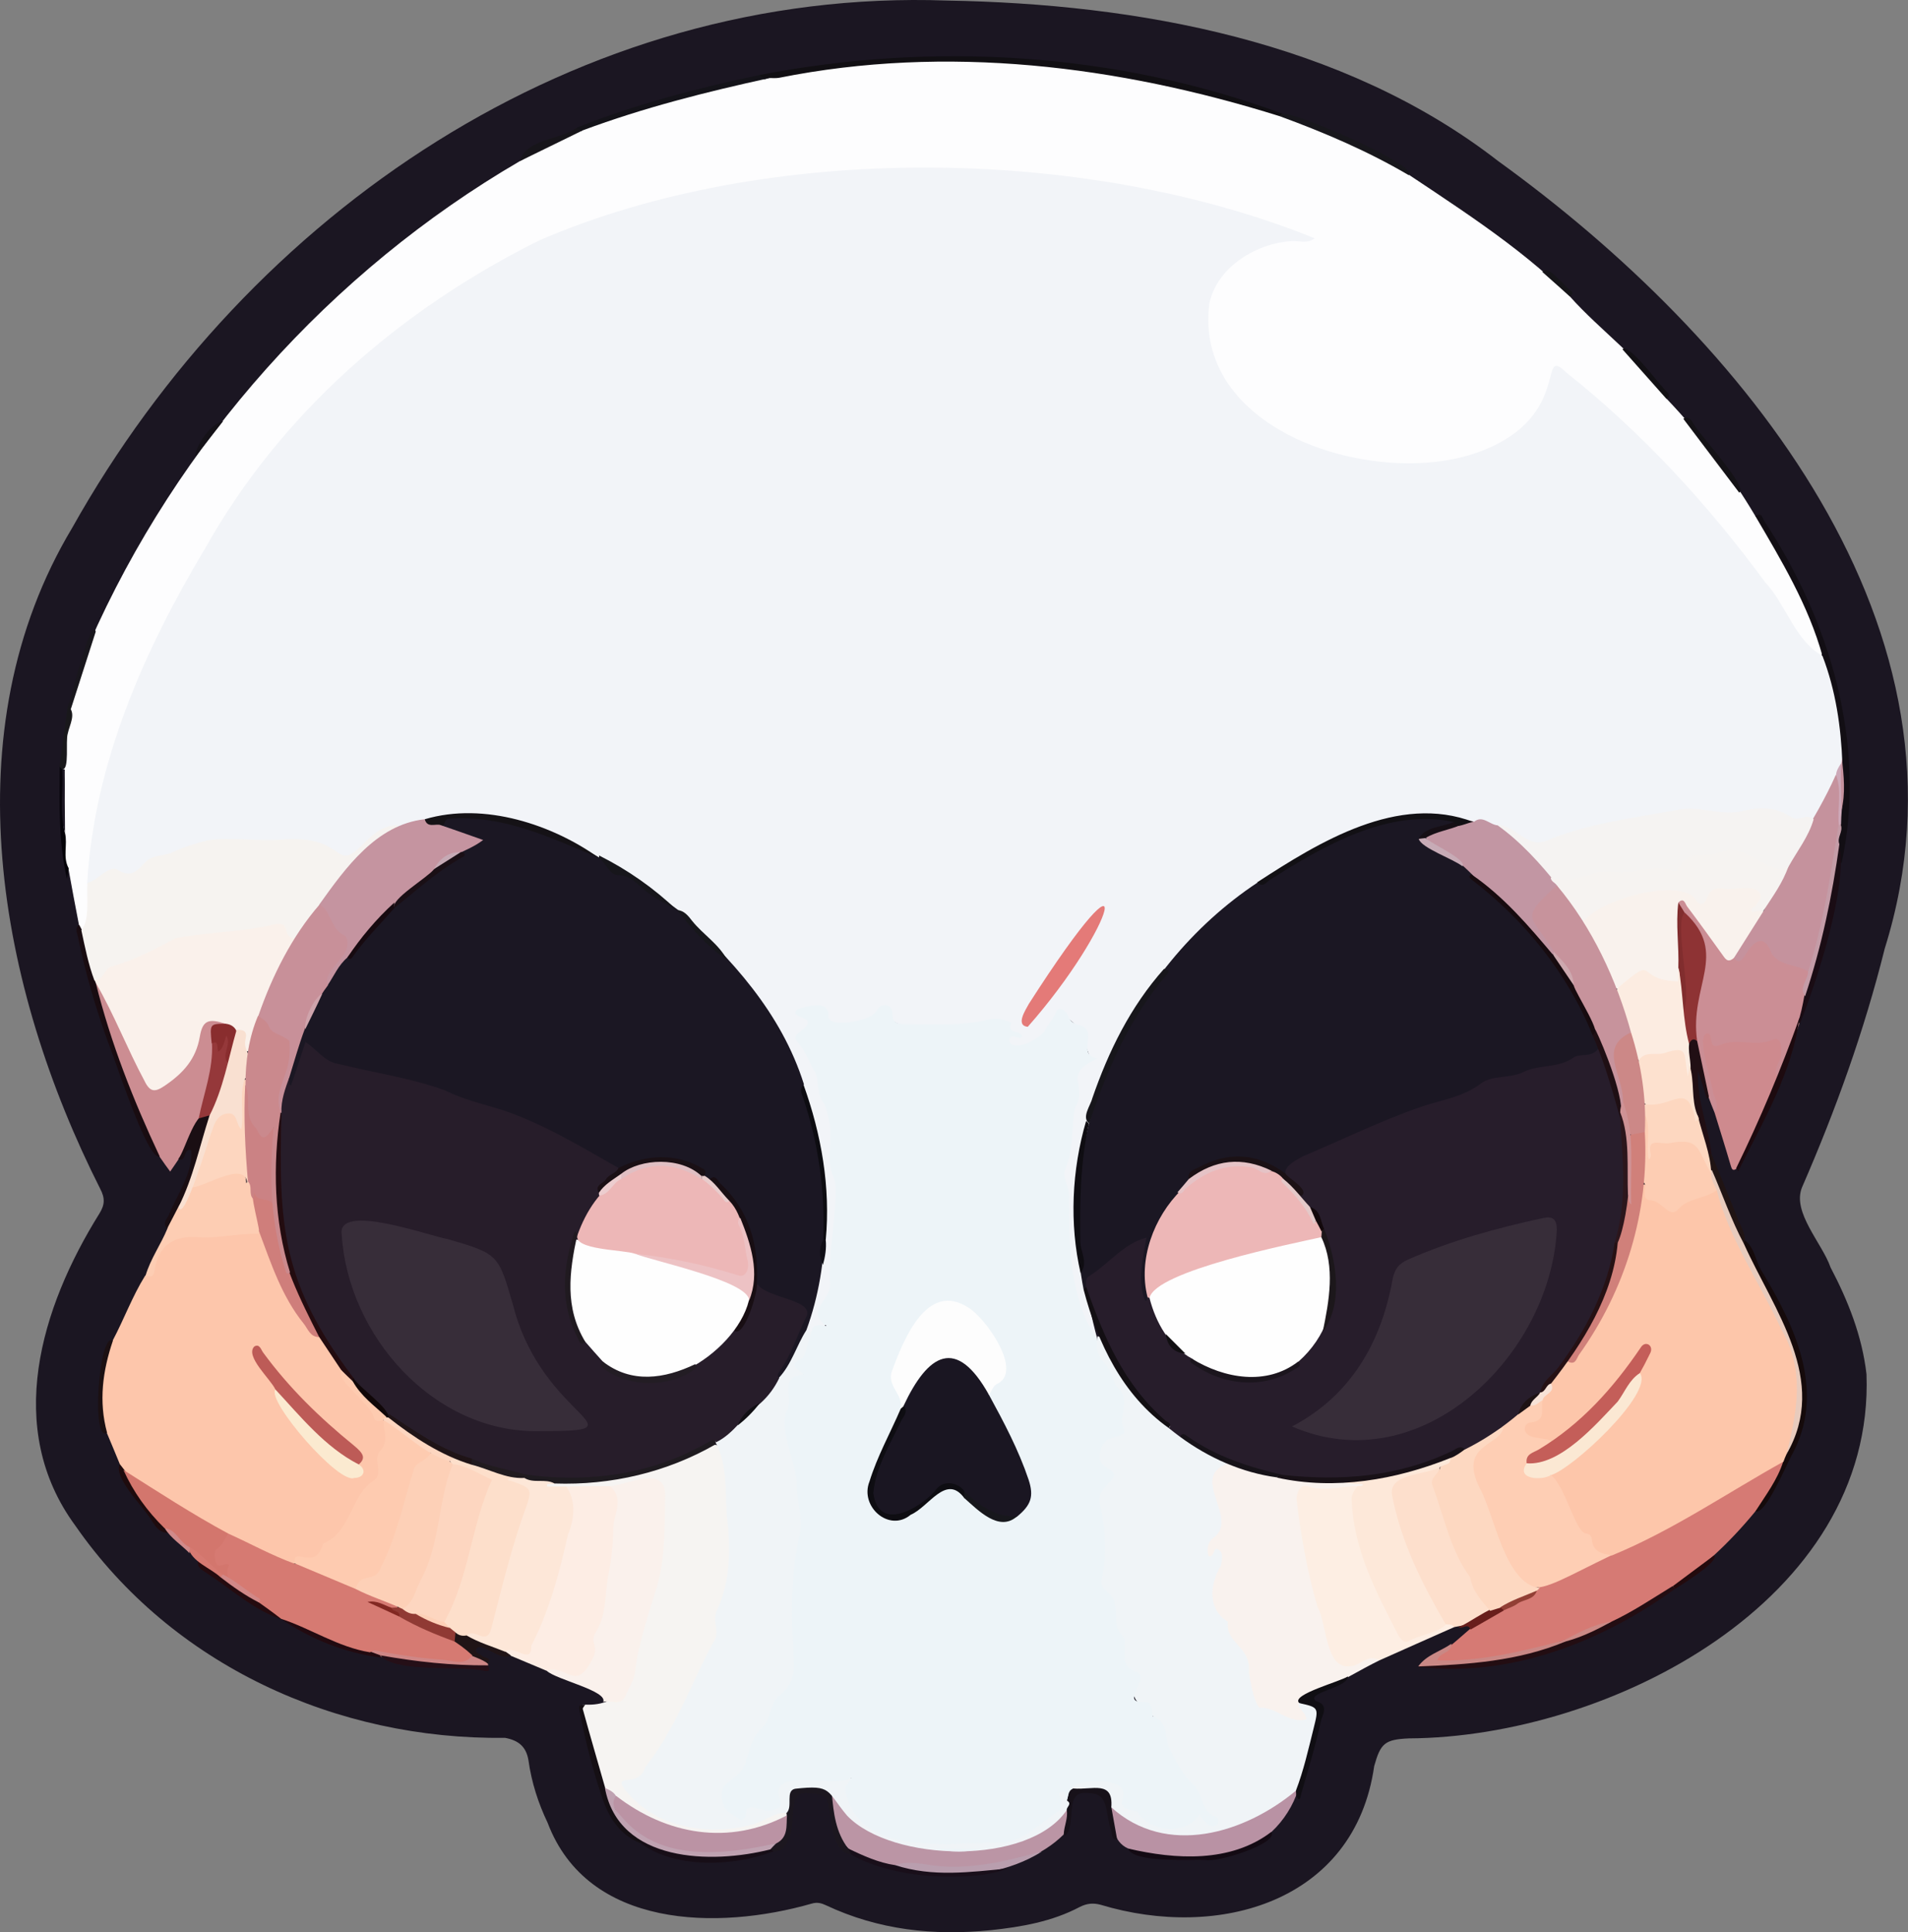 <?xml version="1.0" encoding="utf-8"?>
<!-- Generator: Adobe Illustrator 28.0.0, SVG Export Plug-In . SVG Version: 6.00 Build 0)  -->
<svg version="1.1" baseProfile="tiny" id="Layer_1" xmlns="http://www.w3.org/2000/svg" xmlns:xlink="http://www.w3.org/1999/xlink"
	 x="0px" y="0px" viewBox="0 0 689.5 698.1" overflow="visible" xml:space="preserve">
<rect x="0" y="0" width="689.5" height="698.1" fill="#808080" stroke="none"/>
<g>
	<path fill="#1B1622" d="M342.3,0.2c68.7,1.2,143.1,14.5,199.1,58c88.1,63.6,175.9,168.9,139.7,284.5c-7.4,29.7-17.7,58.3-29.9,86.3
		c-3.7,9,7.3,20.2,10.3,28.9c6.4,12.2,11.4,24.8,13,38.6c3,81.8-92.9,131.2-165.4,131.6c-8.7,0.4-10.2,1.8-12.5,10
		c-7,49.2-56.3,63-98.9,50.1c-2.7-0.7-4.9-0.5-7.5,0.8c-10,5.3-21,7.2-32.2,8.4c-20.6,2.1-40.6-0.1-59.5-9c-1.7-0.8-3.2-1.2-5.2-0.6
		c-33.9,9.7-80.9,9.1-95.4-29.2c-3.4-7.1-5.8-14.6-6.9-22.4c-0.8-5.2-3.7-7.4-8.5-8.3c-60.8,0.8-120.3-26.2-155.3-76.7
		c-25.8-35.1-12.5-78.7,8.7-112.7c2-3.2,2.1-5.6,0.3-9C-0.6,356.7-17.9,264,26.1,190.7C89.9,76.8,208.8-4.6,342.3,0.2z"/>
	<path fill="#FDFDFE" d="M567.3,107.1c11.3,12.7,25.8,22.5,35,37c12.4,13,22.9,27,32,42.3c7.4,8,25.3,40.9,24,50.9
		c-4.3-0.2-6.2-3.7-8.1-6.5c-23.3-36.1-51.5-69.1-85.4-95.6c-1.6-1.1-2.6-1.2-3,1.1c-2.8,14.2-12.6,22.7-25.2,27.4
		c-32.8,11.9-74.5,1.9-95.1-27.2c-17.1-23.7,1.7-52.7,29.7-50.9c-85.3-31.3-189.6-33.7-274,1.7C109.2,128.5,46.5,217.6,33,313.3
		c-1.2,6,2,19.7-3.1,23c-1.2-0.3-1.8-1-1.4-2.3c-1.3-6.8-2.6-13.5-3.8-20.3c-3-4-0.9-8.8-2.2-13.1c-1.1-23.3,1.2-46.4,9.8-68.2
		c31.8-72.3,87.1-134.3,155.6-174.2c61.2-35.4,148.2-43.5,217.5-31.4c33.4,6.6,66.9,15,96.8,31.7C524.4,73.5,548.3,88.2,567.3,107.1
		z"/>
	<path fill="#FDC6AB" d="M43.3,529c-1.6-3.8-3.1-7.6-4.7-11.3c-5-6.5-2.5-26.6,2.1-33.3c4.1-7.7,7.1-16,11.7-23.4
		c2.6-2.2,3.7-5.4,5-8.4c1.9-4.1,4.3-7.1,9.2-6.9c9.1,0.5,18.1-0.9,27.1-1c2.8,1.2,2.8,4,3.5,6.2c3,9.4,7.2,18.1,13.1,26.1
		c4.5,5.9,10.9,10.4,13.7,17.6c0.1,1,0.2,2,0.9,2.8c4.8,5.3,8.6,11.4,14.1,16.1c3.6,6.1,0.8,7-1,12.4c1,7-3.7,11.3-7.5,15.9
		c-3.3,5-4.9,10.7-9.8,14.7c-13.3,16.1-23.8,5.4-38.6-1.3c-12.9-7.4-26.3-13.9-37.7-23.5C43.7,530.9,43.2,530.1,43.3,529z"/>
	<path fill="#F6F4F2" d="M211.5,615.9c13,0.6,17.2-9.1,18.4-19.6c4.8-18.1,11.4-35.9,9.1-55c0-10.2-13.2-2.9-19.2-3
		c-4-0.3-22.6,2.1-23.1-1.8c0.1-1.6,1.9-1.5,3.1-1.7c61.3,2.9,63.3-44.9,64.8,27c-0.2,7.5-3.4,14.4-3.7,21.3
		c-0.4,11.4-6.8,20.1-10.9,29.6c-3.2,7.5-5.9,15.9-12.5,21.9c-3.5,3.1-4.2,8.8-9.7,10.3c-1.6,2,3,5.5,4.6,6.8
		c14.6,9.1,29.8,10.8,45.7,3.9c1.8-0.9,6.5-2.9,6.4,0.7c-21.1,14.6-50.1,6.8-67-10.4c-3.4-8.8-4.9-18-7.5-27
		C210,617.7,209.2,616,211.5,615.9z"/>
	<path fill="#F9F2EE" d="M498.5,599.9c-7.2,3.5-14,7.9-21.4,11c-2.4,1.2-5.9,1.6-6.1,5.4c5,5.3-0.5,8.9-5.7,5.4
		c-3.2-3.6-10.5-0.9-12.1-5.7c-0.7-4.2-3.6-7.9-3.3-12.4c0.1-1.7,0.1-3.5-0.9-4.8c-5.2-9.1-16.1-19.2-10.4-30.3c0.6-1.2,3-6,0.2-5.6
		c-4.4,1.3-3.5-4.2-2.4-6.1c10.5-8.7-8.9-24.3,7.5-28.5c13.8,4,28.1,6.9,42.6,6.3c2.1,0.2,6.2-0.7,6.9,1.9c-1.2,3-15.9,2.9-19.4,2.2
		c-4.8-1-4.2,5.3-3.5,8.3c3.4,17.4,5.8,35.2,13,51.5C485.7,605.1,496.6,594,498.5,599.9z"/>
	<path fill="#D67A74" d="M634.4,546c-19.5,23.8-41.8,37.9-70.5,48.1c-8.2,2.7-39.6,11.1-45.3,5.5c-0.2-1.2,1.1-1.4,1.8-2.1
		c7.6-5.3,13.7-13,22.5-16.5c4.6-2.6,10.2-4,13.7-8.2c8.5-4,17.2-7.7,25.7-11.9c19.3-9,38-19.1,55.8-30.8c2-1.3,3.7-3.5,6.6-2.3
		C645.1,532.3,638,543,634.4,546z"/>
	<path fill="#FDEEE3" d="M498.5,599.9c-4-2.5-6.8,1.8-10.4,2.1c-9.3,1.5-8.5-15.5-12-21.4c-3.7-12.9-6.1-26.1-7.6-39.3
		c0.4-2.6,1.3-5.1,4.3-4.2c6,1.9,11.8-0.2,17.7-0.1c-0.3,11.1,1,21.8,5.9,32.2c2.9,6.1,6.4,11.9,8.8,18.3c1.3,3.5,3.4,4.9,7.3,2.7
		c2.5-0.8,12.6-6.8,13-2.3C516.4,591.9,507.5,595.9,498.5,599.9z"/>
	<path fill="#FAF1EC" d="M220.5,537c6.3-0.6,19.9-7.8,19.9,3.2c-0.3,11.2,0.2,22.1-3.1,33.4c-3,10-6.6,20-7.8,30.5
		c-0.4,3.2-2.3,5.8-3.5,8.7c-1.7,3.8-5.4,1.3-8,2.1c1.6-4-17-8-20.4-11.2c1.9-5.5,14.3,6.9,15.8-8c1.1-8.3,5.1-15.8,5.2-24.5
		c1.6-9.1,1.3-18.4,3.1-27.5C222.2,541.1,219.8,539.4,220.5,537z"/>
	<path fill="#FDEDE4" d="M220.5,537c5.3,4.7,1.1,10.3,1.1,15.4c0,5.6-0.7,11.3-1.8,16.9c-1.3,6.8-0.5,14.1-4.5,20.4
		c-0.9,1.4-1.1,2.9-0.6,4.3c0.9,2.5,0,4.5-1.2,6.5c-5.7,10.7-9.2,0.6-15.9,3.2c-4.4-1.8-8.7-3.7-13.1-5.5c-1.2,0.1-2-0.3-2.2-1.6
		c2.7-3.9,6.5,4,10.3-6.7c4.4-9.7,8-19.5,9.3-30.1c3.6-7.3,3.8-14.9,2.6-22.7C209.9,537,215.2,537,220.5,537z"/>
	<path fill="#CB8E95" d="M619.6,402c-6.7-16.1-10.6-33.8-5.3-51c4.7-10.7-5.7-15.8-8.2-24.9c4.2-7.4,14.7,20.3,20.5,19.4
		c6,0.3,6.7-12.5,13.7-3.1c3.5,6.3,10.4,4.1,13.7,8.8c0.7,3.1-1.9,5.9-0.9,9.1c-2,8.1-5.2,15.9-7.9,23.8c-0.7,1.8-0.9,4-2.7,5.2
		c-3.5-1.4-1.4-3.9-1-5.8c1.5-6.1,0.9-6.7-5.2-5.6c-5.2,0.9-10.5-0.7-15.8,0.9c-1.8,0.6-2.7-1.3-3.7-3c0.5,7.2,2.5,13.8,3.9,20.4
		C621.2,398,622.9,400.6,619.6,402z"/>
	<path fill="#FDDFCC" d="M525.4,587.9c-0.7-1.2-1.9-0.9-3-1c-4.8-4.1-7.6-9.5-9.9-15.1c-4-9.8-8.8-19.2-10.5-29.9
		c-0.9-5.6-0.3-7.5,5.1-8.9c4.4-1.2,8.5-3.8,13.3-3.4c-1.9,10.6,0.9,14.9,4.5,24.4c3.1,10,9.1,18.6,14,27.7
		C535.7,586.2,530.3,587,525.4,587.9z"/>
	<path fill="#CE8A8E" d="M619.6,402c2-2.7-0.1-5.2-0.6-7.5c-0.3-3.7-6.3-20.4-2.1-21.1c2.6-0.4-0.1,6.2,4.7,4.2
		c6-2.8,12.6,0.8,19-1.9c3.2-1.4,3.3,2.9,3,5.6c-0.3,2.7-3.1,4.9-1.3,7.9c0.6,4.1-2,7.2-3.4,10.5c-3.4,7.7-6.2,15.7-11.3,22.5
		c-1.6,1.2-1.8,0-2.2-1.2C623.5,414.5,621.5,408.2,619.6,402z"/>
	<path fill="#CC8D92" d="M64.5,418.9c-0.9,1.3-1.8,2.7-3,4.4c-4.9-6.6-9.1-13-11.6-20.8c-5.6-15.4-13.6-31.3-15.7-47.3
		c3.6-0.6,3.7,2.7,4.5,4.6c4.2,9.6,9.1,18.8,13.8,28.2c2.7,5.4,3.1,5.1,8.1,2c6-3.7,8.9-8.9,10.5-15.5c0.8-6.3,8-9.4,10.7-4.6
		c-3.6,1.4-4.9,4.1-3.9,7.8C77.4,392.2,73.7,407.4,64.5,418.9z"/>
	<path fill="#FDCDB3" d="M93.6,444.9c-0.1,0.3-0.2,0.9-0.2,0.9c-7.4-0.3-14.6,1.8-22.1,1.2c-8.6-0.7-14.2,3.3-15.4,11.8
		c-0.5,3.2-1.7,2.3-3.3,2.1c1.8-6.1,5.5-11.2,7.9-17c-0.3-3.3,1.8-5.6,3.3-8.2c3.5-1.3,2.5-5.9,5.5-7.7c4.6-1.9,9.3-3.4,14-4.7
		c4.3-1.2,5.3-0.4,5.7,4.1c0,0.3,0.2-0.2,0.3-0.3c0.2-0.2,0.5-0.4,0.8-0.4c2.3,1.5,1.4,4.3,2.4,6.3C92.8,437.1,96,440.7,93.6,444.9z
		"/>
	<path fill="#BB95A5" d="M384.4,662.8c-15.8,15.6-40.1,13.4-60.3,11.9c-16.1-1.5-24.8-10.1-23.9-26.5c0.9-0.7,1.6-0.2,2.1,0.5
		c11.2,17.7,32.7,20,51.8,18.5c10-0.8,20.7-3.6,28-10.9c1-1,1.7-3.2,3.9-2C387,657.3,385.6,660,384.4,662.8z"/>
	<path fill="#B992A4" d="M468.4,648.7c-4.4,11.4-14.9,20.5-27,21.8c-11,1.5-23.4,2-33.7-2.6c-5.7-2.5-5.9-9.3-6.5-14.7
		c1.9-1.1,3.2,0.2,4.5,1.1c19,13.4,40.2,7.7,57.2-5.4c1.6-1.1,3.2-2.5,5.4-2.2C469,647.3,469,648,468.4,648.7z"/>
	<path fill="#110F13" d="M462.5,42c-58.4-18.3-120.4-26-180.9-13.9c-1.1,0.2-2.3,0.1-3.5,0.1c-1.3,0-3.1,1.6-3.6-1.1
		c62.7-12.2,129-8.2,189,14C463.3,41.5,463,41.8,462.5,42z"/>
	<path fill="#120E14" d="M658.6,237c-5.1-18.3-14.8-34.4-24.3-50.6c2.3-1.5,2.6,0.8,3.3,1.9c23.8,36.1,37.1,80.8,27.9,123.7
		c-3.3-5.8-1.2-12.9-1-19.3C667.3,273.9,661,255.3,658.6,237z"/>
	<path fill="#150A0B" d="M634.4,546c3.7-5.8,7.9-11.3,10-17.9c11.7-34.7,2.2-41.8-12.8-72.7c-1-2.1-3.3-5.2-1.2-7.4
		c3.6,2.6,3.9,7.2,5.9,10.7c12.4,20.4,23.9,44.4,11,67.4C645.6,529.2,637.8,547.7,634.4,546z"/>
	<path fill="#230D12" d="M582.4,585.9c7.7-3.6,14.8-8.4,22-12.8c0.5,0.2,0.8,0.5,1,0.9c-26.4,19.2-59.9,32.3-93,28.2
		c4.4-3.1,9.4-1,14-1.4C546.1,599.4,564.7,593.8,582.4,585.9z"/>
	<path fill="#190C11" d="M34.6,355.1c5.4,21.7,13.6,42.5,23.1,62.7c-4.4,2-16.5-36.4-18.8-41.6c-4.4-12.3-8.1-24.8-10.7-37.6
		c-0.3-1.6-1.3-3.1,0.4-4.5C32,340.3,35.2,348.3,34.6,355.1z"/>
	<path fill="#1A0C14" d="M664.7,305c3.1,15.3-8.2,49.8-14.3,65c-0.6-0.7-0.5-1.5-0.1-2.3c2.1-7.3,2.4-14.9,5.1-22
		c2.9-11.2,4.8-22.6,6.7-34C662.6,309.3,662.5,306.7,664.7,305z"/>
	<path fill="#1C171F" d="M300.6,648c0.6,7,1.4,14,5.9,19.9c0.5,0.6,1.6,0.9,1,2.1c-6.9-0.7-6.8-12.2-8.2-17.6
		c-0.1-3.4-3.1-4.3-6.2-4.4c-9.1-2-5.3,10.2-7.7,15.4c-1.1,2.9-2.1,5.7-6,5.6c-1,0.5-1.2-0.2-1.3-0.9c0.3-1.2,1.2-2,2.1-2.9
		c2.9-2.4,2.2-6.4,4.1-9.2c-0.7-6.2-0.2-10.2,3.6-11C292.8,643.4,298.6,644.8,300.6,648z"/>
	<path fill="#141319" d="M274.5,27.1c0.9,1.3,2.3,0.9,3.6,1.1c-22.9,5-45.5,10.7-67.5,18.9c-1.1,0.5-2.2,0.8-2.1-1
		C229.9,37.6,252.1,31.8,274.5,27.1z"/>
	<path fill="#210F14" d="M613.3,376.1c1.4,6.6,2.8,13.2,4.2,19.9c0.1,0.5-0.3,0.7-0.7,1c-0.9-3-1.9-6.1-3.2-10.2
		c-0.5,11.2,3.9,20.4,4.9,30.2c-5,0.7-4-10.9-6.3-14C610.8,400.4,605.8,368.6,613.3,376.1z"/>
	<path fill="#100E13" d="M468.4,648.7c-0.6-7.8,3.1-14.9,4.7-22.5c1.7-7.1,1.7-7.1-3.7-11c-2.7-3,15.1-7.7,17.7-9.5
		c0,4.2-15.3,5.8-11.6,8.9c5.1,1.4,2.2,5.3,1.8,7.4c-1.9,8.8-4.6,17.5-7.1,26.2C470.1,648.5,469.8,652,468.4,648.7z"/>
	<path fill="#1A0E13" d="M64.5,436c-1.4,2.6-2.7,5.3-4.1,7.9c-1.9-1.9-0.1-3.4,0.6-4.9c3-7.4,8.8-15.3,8.1-23.4
		c-3-1-1.5,4.5-4.7,3.2c2.6-3.1,6.4-19.1,11.3-15.8C74.6,414.6,71.1,426.6,64.5,436z"/>
	<path fill="#150F14" d="M211.5,615.9c-0.3,0.5-1,1.2-0.9,1.6c2.6,9.5,5.4,19,8.1,28.5c3,7.2,7.7,13.1,13,18.7
		c0.1,0.5,0,0.9-0.2,1.3c-7.7-3.1-11.6-9.5-14-16.8c-3.3-9.8-5.9-19.9-7.9-30.1C209,616.1,209,616.1,211.5,615.9z"/>
	<path fill="#B99EAE" d="M323.5,673.9c5.5-2,11,0.1,16.4,0.4c12.7,1,24.6-2.2,36.6-5.3c-11.5,7.2-26.4,9.7-39.8,8
		C332.3,676.3,327.4,677.2,323.5,673.9z"/>
	<path fill="#18171C" d="M462.5,42c0.3-0.3,0.7-0.6,1-0.9c4.5-0.7,49.4,18.6,45.6,22.2C494.3,54.6,478.6,47.9,462.5,42z"/>
	<path fill="#1D0A0F" d="M650.3,367.7c-2.6,19.7-13.4,38-22.2,55.5c-0.2-0.4-0.4-0.8-0.7-1.1C636.1,404.3,643.7,386.2,650.3,367.7z"
		/>
	<path fill="#C98885" d="M565.7,593.1c-17,7.1-35.2,8.3-53.2,9c3-4.2,8-5.4,12-8.2c0.2,3.6-4.3,2.9-5.1,6c15.5,0.5,30.2-3.2,45-7
		C565,592.5,565.4,592.5,565.7,593.1z"/>
	<path fill="#171119" d="M401.6,652.9c0.7,3.9,1.4,7.8,2.1,11.7c-2.4,0.1-1.7-2.1-2.1-3.2c-2.2-4.9-0.4-13.5-7.8-13.5
		c-9.7-1.6-4.5,10.1-8.6,15.2c-0.2,0.2-0.7-0.1-0.8-0.3c0.1-3,1.6-5.8,1.1-8.8c-1.1-1.5-0.4-3.2-0.4-4.8c1-5.6,7.5-4.7,11.8-4.5
		C402.2,645,403.6,647.7,401.6,652.9z"/>
	<path fill="#170E17" d="M231.5,666c0-0.3,0-0.6,0-0.9c1.7-1,3.2-0.1,4.7,0.5c11.7,4.8,23.8,4.6,36,2.5c2.4-0.5,5.3-1.3,7.3,0.8
		C265.2,674.4,244.2,675.3,231.5,666z"/>
	<path fill="#130A13" d="M407.7,667.9c17.1,4,37,5.2,51.7-6c2.9,4.2-20.1,11.3-23.8,10.1C429.9,671.8,409.3,673.1,407.7,667.9z"/>
	<path fill="#190F1A" d="M323.5,673.9c13.6,4.4,27,2.5,40.8,1.2c-12,4.8-41,4.3-56.8-5.1c-0.3-0.7-0.6-1.4-1-2.1
		C312,670.5,317.4,673,323.5,673.9z"/>
	<path fill="#CE8786" d="M176.3,601.1c0.1,0.2,0.1,0.5,0.1,0.7c-13.3,1.6-30.8,0.4-43.1-4.9c1.1-2.9,3.5-1.9,5.5-1.6
		c7.4,1.3,14.8,2.2,22.2,2.9C166.4,599.5,172.4,595.4,176.3,601.1z"/>
	<path fill="#201416" d="M176.3,601.1c-3.9-3.3-15.1-3.9-12-11.1c6.4-1.2,15.1,4.3,20.3,8.1c-3.5,2.5-10.4-5-12.4-2.4
		c-0.8,1.6,1.3,1.8,2.1,2.7C175,599.2,177.8,598.6,176.3,601.1z"/>
	<path fill="#250F17" d="M137.5,598.1c12.9,2.3,25.8,3.7,38.9,3.6c0.4,1.2,1,2.3-1.2,2C166.4,601.7,142.4,604.5,137.5,598.1z"/>
	<path fill="#141216" d="M628.5,178c-6.7-8.9-13.5-17.8-20.2-26.7c2.4-1.3,3.1,1.2,4,2.3C614.3,157.2,632,176.3,628.5,178z"/>
	<path fill="#201414" d="M617.5,417c0.3,0,0.7,0,1,0c3.3,8.1,6.7,16.3,9.9,24.4c1.1,2.5,2.7,5,1.9,7.9c-3.2-1-3.7-4.1-4.7-6.6
		C623.5,435.3,615.5,424.2,617.5,417z"/>
	<path fill="#220A10" d="M137.5,598.1c0,0.3,0,0.6,0,0.8c-13.1-1.8-25.1-6.6-36-14c0.5-0.5,1.4-0.9,2.1-0.6
		C115,588.8,126,594,137.5,598.1z"/>
	<path fill="#1B1012" d="M40.8,484.4c-3.7,10.9-5.2,21.9-2.1,33.3C32.8,521.6,35.8,480.9,40.8,484.4z"/>
	<path fill="#250B0F" d="M101.5,585c-10-3.4-18.1-11-26.9-16.7c-1.3-1-3.5-1.8-3.1-4.3c3.9-0.1,5.7,3.5,8.7,5
		c4.6,3.1,8.9,6.6,13.8,9.2c2.7,2,6.5,2.9,7.6,6.7L101.5,585z"/>
	<path fill="#17151A" d="M208.5,46.1c0.5,0.8,1.3,1,2.1,1c-7.6,3.7-15.1,7.4-22.7,11.1C190,50.2,202.5,50.6,208.5,46.1z"/>
	<path fill="#19171D" d="M34.6,228.2c-3,9.3-6,18.7-9,28c-0.6-0.2-0.7-0.8-1.1-1.2C25.8,252.7,32.7,222.3,34.6,228.2z"/>
	<path fill="#1E0B0D" d="M43.3,529c4.3,5.3,7.6,11.2,11.8,16.5c1.6,2.8,5.7,5,5.5,8.4c-4.2-0.3-5.2-4.2-7.3-6.7
		C50.6,543.3,41,533.5,43.3,529z"/>
	<path fill="#121014" d="M602.2,144.1c-5.3-6-10.6-11.9-15.9-17.9c2.6-2.2,13.4,13.1,16.2,15.5C603.4,142.7,603.4,143.5,602.2,144.1
		z"/>
	<path fill="#050309" d="M23.5,301c1,4.2-0.9,8.6,1.3,12.7c-0.2,1.1-0.3,2.2-0.6,3.8c-3.2-13.7-2.6-27.1-2.6-40.4
		C25.1,276.7,21.8,297,23.5,301z"/>
	<path fill="#691E1C" d="M527.1,587.8c2.9-0.5,16.6-11.3,16.3-5.9c-4,2.3-8,4.6-12,6.9C530.5,586.1,528.3,588.9,527.1,587.8z"/>
	<path fill="#19181B" d="M22.5,278c-0.3-0.3-0.6-0.6-1-1c1-7.3,2-14.7,3-22c3.3,2.7,0.6,6.9,0,10C23.6,267.7,25.2,278.2,22.5,278z"
		/>
	<path fill="#151218" d="M80.6,152.2c-3.4,4.3-6.7,8.6-10.1,12.9C70.5,161.1,76.5,152.7,80.6,152.2z"/>
	<path fill="#230A0D" d="M605.5,574c-0.3-0.3-0.7-0.6-1-0.9c5-3.7,9.9-7.4,14.9-11.1C621.7,563.9,607.5,572.7,605.5,574z"/>
	<path fill="#D67A72" d="M79.6,569.8c-3.7-3.4-10.4-5.5-11.6-10.7c0.6-1.7,1.7-1.5,2.6-0.5c3.3,3.3,7.5,5.8,10.3,9.7
		C80.9,569.2,80.3,569.6,79.6,569.8z"/>
	<path fill="#161519" d="M567.3,107.1c-3.3-2.9-6.6-5.9-9.9-8.8c1.9-3.2,8.2,5.6,10.5,6.9C568.6,105.9,568.1,106.6,567.3,107.1z"/>
	<path fill="#D08A8A" d="M68.6,559c0,0.7,0,1.5-0.1,2.2c-3-3.1-6.8-5.4-9-9.1C59.8,547.3,68.2,557.3,68.6,559z"/>
	<path fill="#F2F4F8" d="M658.6,237c4.8,12.5,6.7,25.7,7.2,39c-2.2,6-5.6,17-10.9,20.6c-7.6,1.9-14.1-5-21.9-2.7
		c-4.1,1.1-8.2,1.5-12.3,0.5c-10.7-2.5-20.7,1.8-31.1,2.5c-10.3,0.8-19.7,4.6-29.3,7.9c-9,3.5-16.7-8.3-28.1-7.3
		c-27.5-7.8-54.3,7.2-76.6,21.9c-57.5,39.5-76.9,98.9-59,164.6c-3.8-1.2-5.2-4.6-6-7.9c-2.7-10.8-5.5-21.6-5.4-32.9
		c0-6.3,0.7-12.7-1.2-18.9c1.9-8.7,2.2-18.1,4.3-26.9c1.7-5.3-2.2-11.6,4.7-14.5c0.4-0.2,1.2-0.1,0.9-0.9c-2.2-5.3-3-11.5-9-14.6
		c-3.6-2.6-4.6,9.8-14.5,10.6c-6.5,2.6-8.9-5.6-2.4-4.4c-0.9-1-3,0.5-3.5-1.1c-1.6-4.7-5.1-3.3-8.3-2.8c-6.9,0.6-33,5.1-35-3.2
		c-0.7-2.1-2.1-2.1-3.3-0.5c-4.5,6.1-10.8,3.6-16.6,3.7c-5-1.3-1.5-7.9-10.8-4.2c6.6,5.4-3.6,6.6,0.2,11.7
		c16.2,26.7,12.4,59.1,10,88.7c-1.1,3.9-4.9,7.2-2.5,12.2c0.8,1.6-3.2,1.7-4.4,3.3c-6,2.5-2.2-7.3-1.2-9.8
		c15.3-51.6-7.5-109.9-49.1-142.5c-24.8-19.6-56.8-40.2-89.8-32c-8.2,1.9-17.2,2.5-22.6,9.7c-6.1,7.2-10.8-0.1-17.7-1
		c-9.7-2.6-19.5,0.3-29.2-1.1c-6.8-1-13.6,0.3-19.8,3.8c-4.7,2.1-10.6,1.2-13.3,6.6c-1.1,1.6-2.1,3.3-4.3,2.1
		c-6.6-4.5-11.8,4-15.3,1.9c2.5-43.3,20.6-84.2,42.6-120.9c27.5-49.1,70.8-86.5,120.9-111.4c82.5-35.6,197.3-34.2,280.1-0.7
		c-2.6,2-5.5,0.9-8.1,1c-11.7,0.5-27.1,8.6-30,22.7c-5.9,47.5,62.8,67.5,99,52.9c32.2-12.8,19.6-38.3,29.9-28.2
		c27.5,21.8,51.3,47.7,72,75.9C645.5,218.5,648.6,231.4,658.6,237z"/>
	<path fill="#F6F3F0" d="M31.6,319c3.4-0.6,7.7-6.6,11-4.7c5,3.2,7.2,0,10-2.9c2.6-2.6,6.8-2.1,9.6-3.4c4.3-2,8.5-3.3,13-4.4
		c8.6-1.2,17.5,0.4,26.1-0.2c23.7-2.1,19.2,11.6,28.8,2.7c3.8-3.8,7.6-7.9,13.6-8c0.1,1.4-1,2-2,2.6c-10.4,7.1-18.3,16.7-25.7,26.8
		c-3.8,3.6-5.2,10.2-10.3,12.2c-4.1-0.8-3-4.9-9-3.5c-9.8,1.2-19.7,2.3-29.4,4c-6.5,1.1-12.8,4.2-18.6,7.9c-4,2.6-9.2,2.8-12.7,6.4
		c-0.4,0.4-1.3,0-1.9-0.3c-2.2-5.9-3.4-12-4.7-18.1C32.6,332.4,31.2,323.8,31.6,319z"/>
	<path fill="#1B1622" d="M22.5,278c0.3,0,0.6,0,0.9,0c0,7.7,0,15.3,0.1,23C21.4,293.4,22.9,285.7,22.5,278z"/>
	<path fill="#D67A72" d="M101.6,584.9c-6.5-5.1-13.5-9.5-19.8-14.7c-0.6-1.3-0.1-2.9-2.4-3.8c-3.4-1.3-4-5.3-1.4-8
		c1.4-1.5,1.8-4.1,4.5-4.3c8,3.6,15.7,7.9,24,10.9c7.9,0.3,14.7,6,22.3,8.2c4,2.5,13.4,3.5,15,7.8c-2.6,2.5-7.2-1.7-9.3-2.2
		c11.8,6,26.2,9.9,36.2,19.3c-3,4-7.1,1.8-10.7,1.6c-8.2-0.6-16.4-1.8-24.5-3.4c-0.5-0.1-1.2,0.5-1.8,0.7
		C122.1,595.1,112.3,588.4,101.6,584.9z"/>
	<path fill="#FECBB0" d="M128.5,574.1c-7.3-3.1-14.6-6.1-21.9-9.2c-1-6.9,7.2,3.4,10.2-7.2c10.3-4.3,9.7-17.4,18.4-22.9
		c3.5-2.6-0.8-7.8,2.3-10.7c3.1-3.5,1-7.4,1.1-11.1c0.2-0.1,0.4-0.2,0.7-0.3c5.8,3.9,12.5,6.7,16.7,12.8
		C142.2,539.6,148.9,566.6,128.5,574.1z"/>
	<path fill="#D3766D" d="M82.5,554.1c-1.4,2-2.1,4.4-4.5,5.9c-0.7,0.5-0.5,3.1,0,4.5c0.9,2.6,3.2-0.1,4.8,0.9
		c-0.8,1.5-0.8,3-0.3,4.6c-1.1,0.6-1.6-0.3-2-1c-4.2-3.1-7.4-7.4-12-10c-3.6-1.5-4.7-6.4-9.1-6.9c-6.2-6.1-11.2-13-14.8-21
		C57.1,539,69.5,547.1,82.5,554.1z"/>
	<path fill="#BD5B57" d="M99.5,502c-1.6-3.6-11.1-12-7.6-15.5c1.9-1.1,2.4,1.1,3.2,2.2c9.3,12.7,20.5,23.6,32.7,33.5
		c3.9,3.2,4.3,4.7,1.8,7C125.7,531.8,99.4,505.7,99.5,502z"/>
	<path fill="#CF7E7B" d="M93.6,444.9c0.2-2-5.3-19.9-0.1-13.4c1.9,1.1,4.6,1,5.7,3.5c1.2,7.1,2.6,14.2,4.5,21.2
		c0.3,1.2,0.3,2.7,1.6,3.5c4.5,5.7,5.3,13.4,9.4,19.4c0.7,1.2,1.8,2.5,0.6,4c-3.2,0-4-2.9-5.5-4.8C101.8,468.4,98,456.6,93.6,444.9z
		"/>
	<path fill="#FBEAD0" d="M99.5,502c9.1,9.8,18,20.9,30.1,27.1c3,1.9,2,4.9-1.6,4.9C122.5,536.4,96.3,506.2,99.5,502z"/>
	<path fill="#230C10" d="M115.3,483c-6.8-13.4-13.8-27.3-15.6-42.3c-1.5-10.5-3.9-30.3,2.1-39c2.8,1.4,2,3.9,1.8,6.1
		c-3.5,31.4,2.8,60.1,22.7,85.3c1.2,1.5,2.8,3.5,1.7,5.5c-3.4,1.2-3.7-1.7-4.7-3.6C120.6,491,118,487,115.3,483z"/>
	<path fill="#FECBB0" d="M123.3,495c5.4,5.5,11.5,10.4,16.5,16.4c-0.2,1.9-4,3-4.7,0.9C134,507,121.4,499.1,123.3,495z"/>
	<path fill="#F0F4F7" d="M291.4,480.6c0.5,1.3,1.4,0.6,2.2,0.3c3.4-1.2-5.1,11.7-2.7,15.4c-6.3,3.8-4,10.1-5.2,15.6
		c-0.4,14.8,7.6,30.2,4.2,45.7c-2.2,13.2-2.8,26.4-1.5,39.7c2.3,12.1-7.3,14.4-9.8,24.2c-0.2,1-0.3,2.2-1.1,2.8
		c-6.8,5.1-4.4,15.1-11.7,19.5c-4.2,3.2-3.9,8,0.6,10.5c0.8,0.4,1.6,1,2.1,0c1.7-3.5,4.7-2.3,7.4-2.1c3,0.3,6.1,0.8,4.2-4.2
		c-0.1-10.3,19.2-4.9,25.8-6.4c5.4,0.5-3.2,12.1,11.3,18.4c13.2,6.7,27.6,4.1,41.7,4.5c6.3,0.9,23.9-8.7,23.3-14.7
		c-0.2-1.5-0.6-3.4,1.7-3.3c3.1,0.1,1.9,2.4,1.7,4.1c2,1.2-0.3,2.3-0.1,3.4c-13.8,20.3-63.1,18.8-79.3,2.1
		c-7.7-9.1-5.3-11.3-18.9-9.8c-3.6,0.8-0.7,6.3-3,8.7c-4.4-0.2-7.7,2.7-11.6,4c-17,4.9-37.5,1.1-47.8-13.7c-2-4.2,6.3,0.4,8.3-6.9
		c10.6-13.2,16.3-29.4,24.2-44.4c3.3-4.5,0-7.1,1.4-11.4c5.3-11.4,5.3-23.3,3.8-35.4c-0.6-8.9,0.3-18.7-4.3-26.5
		c8.2-7.1,17.1-13.8,22.4-23.5C285.2,492.8,286.3,483.4,291.4,480.6z"/>
	<path fill="#FDE7D8" d="M182.6,596.8c-4.7-1.9-9.6-3.3-14-5.9c0.8-4.6,6.5,2.1,8.1-5.3c4.3-12.7,6.2-26.2,11.3-38.6
		c1.3-4.1,4.1-9.8-2.6-10.5c-3.9-0.4-3.3-3.8,0.4-3.7c3.7-0.4,7.1,0.8,10.8,1c1.5,0.1,3.8-0.4,3.9,2.3c-0.9,0-1.8,0.1-2.8,0.1
		c0,0.3,0,0.6,0,0.9c2.3,0,4.6,0,6.9,0c4,5.7,2.7,12.2,0.6,17.6c-3.1,13.8-6.7,27.3-13.2,39.9C192.2,602,185.7,593.9,182.6,596.8z"
		/>
	<path fill="#BB93A4" d="M284.4,655.9c-0.3,3.7,0.5,7.9-3.8,10.1c-19.4,6.7-48.1,7.4-58.9-13.4c-0.6-1.4-2.1-3.2,1-3.7
		C241,663,263.5,666.9,284.4,655.9z"/>
	<path fill="#1F1B20" d="M200.4,536c-3.4-1.9-7.5,0.1-10.9-2c0.2-3.2,5.1-2.3,7.3-2.2c19.6,2.5,38-1.5,55.5-10.3
		c1.9-1,7.1-4.2,6.2,0.4C240.9,532,220.8,536.7,200.4,536z"/>
	<path fill="#BFA2B1" d="M222.6,648.9c-2.4,3.4,0.6,5.8,2.2,7.7c13.6,16.3,37.1,13.6,55.7,9.4c-0.7,0.7-1.4,1.4-2.1,2.2
		c-21.2,5.4-54.8,4.8-59.8-22.2C220.2,646.7,221.7,647.4,222.6,648.9z"/>
	<path fill="#F0F4F7" d="M396.5,484c0-0.4,0.1-0.8,0.1-1.2c2.7,0.4,3,2.9,3.9,4.7c5.3,10.9,12.6,20.3,22.3,27.6
		c5.2,4.3,11.1,7.8,17.1,10.8c1.5,0.7,3.1,1.3,3.5,3.1c-13.4,4.7,3.9,19-4.3,26.2c-2.5,1.5-3.2,4.1-2.4,7c2.4,0.9,1.5-4,3.8-2.2
		c1.7,1.3,1,3.8,0.7,5.7c-3.5,5.8-5,14.2,1,19.2c0.5,0.4,1.6,0.9,1.5,1.2c-0.7,8,8.6,8.7,7.6,18.3c0.8,4.1,1.5,9.1,3.7,12.6
		c6.1-0.5,10.6,6,17.1,4.2c-0.1-2.6-3.1-3.5-2.8-5.9c7.3,1.6,7.3,1.6,5.4,9.2c-1.9,7.6-3.6,15.2-6.4,22.5c-18.6,15.5-46.8,24-66.7,6
		c0.8-9.9-6.8-6.2-13.7-6.8c-2.1,0.1-1.9-1-0.7-1.9c3.7-2.6,8-1.8,12.1-2c5.1-0.6,7.1,3.4,8.6,9c2.8,4.3,13.3,8.8,18.4,7.7
		c5.4-0.7,5.9-8.1,11.1-1.5c-4.6-9.7-12.3-17.7-16.6-27.1c0.5-5.5-3.4-10-6.3-12.3c-4.7-3.5-6.2-6.3-4.3-11.5c-7-8-5.1-14-7.9-23.1
		c-1.5-9.6-7-6.7-4.6-20c2.4-9.4-4.9-20.1,1.4-28c1.7-1.7,1.2-2.9-0.3-4.6c-8.1-11,5.6-10.1,5.7-18
		C407.5,499.4,391.4,490.8,396.5,484z"/>
	<path fill="#FDE8D9" d="M520.5,530c-5.3,3.1-19.6,2.2-17.3,10.9c3.3,16.7,10.8,31.5,19.3,46.1c-3.8,3.4-9.2,3.5-13.5,6
		c-1.8,1-3.5-1.6-4-2.8c-7.8-15.2-15.8-30.3-16.5-47.8c-0.4-2.2,0.9-3.8,2-5.4c0.6-0.1,1.3-0.1,1.9-0.2c0-0.2,0-0.4,0.1-0.6
		c-2-0.1-4.1-0.2-6.1-0.4c0.3-2,2-2.1,3.4-2.1c10.6-0.4,20.6-3.3,30.4-7C527.1,523.7,526.8,531.1,520.5,530z"/>
	<path fill="#181117" d="M524.1,526.8c-19.7,7.9-41.6,11.7-62.6,7.1c1.8-4.9,12.3-0.5,16.6-1.3c15.6,0,30.6-2.7,44.9-9
		c2-0.9,4.1-2.5,6.5-0.6C529.3,526.5,526.4,526.3,524.1,526.8z"/>
	<path fill="#171319" d="M463.5,532.9c-0.8,0-1.6,0.2-2,0.9c-12.7-1.7-24.8-7.1-35.1-14.7c0-2.8,2-1.9,3-1.2
		c10.2,6.6,21.4,10.8,33.3,13.4C463.3,531.5,463.6,532.2,463.5,532.9z"/>
	<path fill="#FDC6AA" d="M645.6,525.4c-0.4,0.9-0.8,1.8-1.1,2.7c-20.5,11.4-40.1,24.9-62,33.9c-11.7,1.4-16.7-20.9-22.3-28.6
		c0.4-1.7,1.8-2.3,3-3c10.5-6.4,18.7-15.2,25.6-25.2c1.9-2.7,3.9-5.5,3.1-9.1c-0.1-2.9,2.9-4.8,2.9-8.8
		c-9.9,12.2-17.7,23.5-30.2,32.5c-3.3,3.2-8,1.3-11.8,0.2c-3.1-1.1-3.8-4.7-1-6.1c3.4-1.7,3.8-4.6,4.9-7.5c0.3-2.7,3.5-4,3.3-6.9
		c2.1-5.5,7.8-7.6,10.8-12.2c8.7-12.9,15.1-26.9,19-42c1.1-4.5,2.9-8.8,2.5-13.6c-0.1-1.5-0.2-3.5,2.2-3.8c1,4.8,5.6,5.5,8.8,7.8
		c1.1,0.8,2.3,0.3,3.2-0.5c3.3-2.9,8.1-2.8,11.6-5.3c0.8-0.6,1.9-0.5,2.8,0.3c6.6,17.6,15.8,33.9,24.1,50.7
		C652.7,494.9,651.3,510.8,645.6,525.4z"/>
	<path fill="#FECEB4" d="M560.5,533c5.3,4.2,8.7,20.4,12.6,21.1c1.1,0,2,0.8,2.1,1.8c0.3,4.6,3.5,5.6,7.2,6
		c-32,15.3-31.6,20.6-45.8-15c-2.2-9.2-11.2-18.5-0.1-26.3c7.4-4.2,11.6-14.4,20.9-14.7c-0.7,3,1.5,7.5-4.1,8
		c-1.6,0.2-2.4,1.2-2.3,2.7c0.8,3.6,6.6,2.5,9.4,4c-1.1,4.3-7.2,3.9-8.1,8.4C551.5,534.5,557.7,531.6,560.5,533z"/>
	<path fill="#FDD8C1" d="M543.3,515.9c-1.5,6.7-16.6,6-8.4,22.1c5.3,9.7,8.9,34.2,21.5,35.8c-4.8,4.7-11.7,6.2-17.9,8.2
		c-3.1-3.6-6.4-7.1-7.2-12.1c-7.2-9.6-9.4-22-13.7-33.3c-0.9-2.8,2.4-4.1,2.9-6.5c1.1-1.2,3.9-0.5,3.6-3.2
		C531.1,523.9,535.2,516.5,543.3,515.9z"/>
	<path fill="#CC8A86" d="M565.7,593.1c-0.4,0-0.8-0.1-1.3-0.1c5.8-2.9,11.4-6.2,18-7.1C577.1,588.8,571.7,591.5,565.7,593.1z"/>
	<path fill="#923F35" d="M542.2,580.7c4.1-2.6,8.8-4.1,13.2-6c-1.1,3.4-4.7,3.1-7,4.7c-1.4,1.1-3.3,1.6-4.9,2.4
		C543,581.5,542.6,581.1,542.2,580.7z"/>
	<path fill="#F9F2ED" d="M626.6,346.1c-2.5,2.2-3.3-0.1-4.5-1.6c-4.1-5.7-8.2-11.4-12.5-17.1c-0.6-0.9-1.1-3.3-3.1-1.3
		c2.3,7.4,0.9,15,1.3,22.5c-0.3,8.3-1,9.5-7.9,6.1c-18.4-7.7-10.6,21.6-28-21.8c2.7-6.4,9.3-7,14.4-9.7c7.1-3.7,15.1-2.9,22.4-1.8
		c4.1,0.6,6.7,1.7,10.9-0.9c3.4-2,19.6-2.8,17.2,4.8c-0.3,1.2-1.5,2.4,0.3,3.4c1.4,3.2-1.4,4.9-2.6,7
		C632.6,339.5,630.9,343.9,626.6,346.1z"/>
	<path fill="#C5929D" d="M626.6,346.1c3.6-5.7,7.2-11.4,10.8-17.1c6.8-17,18.5-32,26-49c6.8,2.5-5.4,64.4-10,71
		c-4.1-2.6-9.7-1.8-13.1-6.3c-2.6-7.4-6.3-5.2-9.7,0.5C629.6,346.5,628.5,348.6,626.6,346.1z"/>
	<path fill="#8E3334" d="M613.3,376.1c-1.5-1.2-2.3-0.2-2.9,1c-4-3.4-2.8-8.1-2.9-12.4c1.1-9.8-0.3-19.6-0.3-29.3
		c0-1.9-1.8-4.6,1.7-5.6C624.9,344.7,610.4,356.1,613.3,376.1z"/>
	<path fill="#C49CA7" d="M653.4,351c5.6-17.3,8.2-35.5,11-53c0.3-0.5,0.5-0.5,0.8,0c1,2.4-1.5,4.6-0.5,7c-2.6,18.7-6.4,37-12.4,55
		C650,356.7,653.4,354,653.4,351z"/>
	<path fill="#812D2E" d="M608.8,329.8c-4,3.1,2.8,29.8-0.3,35.2c-4.6-4.3-0.3-10.2-2-15.3c0.3-7.9-1-15.7,0-23.6
		C607.3,327.4,608.1,328.6,608.8,329.8z"/>
	<path fill="#FAF1EB" d="M34.2,354.1c3.4,0.1,3.4-4.3,6.4-5c8.1-2.2,15.4-6.2,22.8-10.1c11.5-2.3,23.7-2.1,35.3-4.9
		c6.9-1.7,2.9,4.5,7.6,4.9c0.9,1.8-0.3,3.1-1.1,4.5c-6.8,11.3-10.9,23.8-15.3,36.2c-4.4,1.8-0.9-6-4.6-6.9c-1.4-0.8-3-1.3-3.8-2.9
		c-6.1-2-8.3-1.3-9.3,4.7c-1.4,8.1-6,13.1-12.4,17.5c-3.6,2.5-5.5,2.8-7.6-1.6C46,379,41.2,366.4,34.6,355.1
		C34.5,354.8,34.3,354.5,34.2,354.1z"/>
	<path fill="#95383A" d="M75.7,403c-1.3,0.4-2.6,0.7-3.9,1.1c1.8-9,5.3-17.7,4.8-27.2c0.7-0.5,0.5-2.5,1.7-1.9
		c1.8,0.9,1.3,2.6,0.4,4.1c1.8-1.1,0.6-5.6,3.5-5c2.3,0.5,1.5,3.3,1,5.2c0.6,7.5-2.2,14.3-4.8,21.3C78,401.8,77.3,403.1,75.7,403z"
		/>
	<path fill="#892D2E" d="M82.3,384c-2.5-3,1.5-6.2-0.5-9.8c-0.9,2.3-1,4.6-3,5.8c-0.4-3.7-0.4-3.7-2.3-3c-0.7-7.1-0.7-7.1,5.1-7.1
		C88.5,370.7,86.1,380.5,82.3,384z"/>
	<path fill="#FDD6BF" d="M89.6,426.9c-0.1,0.6-0.1,1.3-0.2,1.9c0.5-10.5-14.5-0.3-19.8,0.2c-1.2-2,0.4-3.5,0.9-5.1
		c1.7-5.5,3.9-10.9,5.3-16.6c1.9-7.5,10.5-8.6,11.5-0.1c-1.1-2.6-2.9-18.3,1.6-17.1c2.9,9.9-0.1,21.3,2.1,31.7
		C91.2,423.6,91.1,425.5,89.6,426.9z"/>
	<path fill="#F9E0D1" d="M88.4,390c-2,5.8-0.1,12-1.2,18c-2-1.7-1.3-5.9-4.7-5.7c-3.5,0.2-4.9,3-5.9,6.3
		c-1.1,2.4-10.2,33.9-12.1,27.5c5.3-10.5,7.6-21.9,11.2-33c5-9.7,6.8-20.6,9.8-31c2.5-0.1,4,0.4,3.2,3.5
		C87.5,381.3,94.4,382.6,88.4,390z"/>
	<path fill="#CB8284" d="M89.6,426.9c-1-11.6-1.6-23.2-1-34.8c3,0.8,2.3,3.3,2.2,5.2c-0.1,2.8,2.1,11.8,5.8,10.3
		c2.6-1.4,3,0.8,2.8,2.3c-1.4,8.3,0.1,16.8-0.9,25.1c-1.4-2.6-5.8-0.4-6.5-4.1c-0.2,0.8-0.4,1.5-0.5,2.3
		C89.7,431.4,91.4,428.6,89.6,426.9z"/>
	<path fill="#EDF4F8" d="M338.3,668c5.4,0,10.9,0,16.3,0C349.2,669.3,343.8,669.3,338.3,668z"/>
	<path fill="#CDA8B8" d="M665.3,298c-0.3,0-0.5,0-0.8,0c-0.6-6,1.2-12.1-1-18c0.1-1.6,1-2.9,1.8-4.2
		C667,283.2,665.4,290.6,665.3,298z"/>
	<path fill="#C5929D" d="M665.4,293c0.2-6.3-0.7-12.8,0.2-19.1C666.3,280.3,667,286.7,665.4,293z"/>
	<path fill="#E8CBBD" d="M645.6,525.4c3.8-15.4,6.8-30.3-1.9-45.1c-7.6-16.5-18.9-32.8-23.3-50.2c-2.5-1.4-4.3-5.3-1.8-7.4
		c3.9,8.9,7,18.1,11.6,26.7C641,473.4,661.1,498.7,645.6,525.4z"/>
	<path fill="#FCECE1" d="M606.6,349.7c1.7,9.1,1.4,18.5,3.8,27.5c-0.5,4.1,1.5,8.1-0.1,12c-2.4-1.2-2-3.6-2.3-5.6
		c-0.5-2.3-1.5-3.1-3.8-2.4c-3.8,1.2-7.9,1.2-11.7,2.3c-5.3-5.6-3.8-14.2-7.4-20.8c-0.7-1.8-1.8-3.6-0.6-5.6
		c15.1-12.9,5.6-3,21.9-2.5C606.4,353.3,606.5,351.5,606.6,349.7z"/>
	<path fill="#FDE1CF" d="M592.3,383c2.3-3.4,6.1-1.6,9.1-2.5c9.3-3.1,6.8,0.6,8.6,8.4c0.3-2,0.4-3.1,0.5-4.2
		c2,5.9,0.5,12.5,2.9,18.2c1.6,2.8-1.2,4.4-2.4,1.2c-1.8-7.2-2.7-6.3-9.5-4.3C591.7,403.5,590.2,390,592.3,383z"/>
	<path fill="#FDD7C0" d="M594.5,399c10.2,1.5,15.4-9.1,18.2,6.2c1-0.6,0.6-1.5,0.8-2.3c1.6,6.9,4.7,14,4.9,21.1
		c-2.8-0.2-2.9-2.7-3.8-4.5c-2.8-5.5-10.3-7.9-15.5-4.8c-2,1.2-0.8,4.3-3.6,5.5c-2.8-5.6-0.2-11.8-1.9-17.3
		C593.3,401.4,593.3,400,594.5,399z"/>
	<path fill="#EDF4F8" d="M396.5,484c-0.6,3.4,0.3,6.2,2.8,8.7c2.5,2.4,3,7.2,4.6,8.7c5.4,4.8-0.4,10.3,2.3,15
		c1.1,4.1-7.8,0.9-8.6,8.5c-0.7,2.9,0.6,4.6,3.2,5.9c6.1,3.9-6.1,5.6-3,13.8c1.7,8.6,2.2,17.2,0.4,25.8c-0.5,2.2,0.6,3.5,1.9,4.8
		c5.7,4,0.8,11.3,5.5,15.8c1.1,1,0.7,2.5,0.8,3.8c0.1,3.7-1,7.5,4.2,9.3c5.5,2.3-6.1,11,2.5,10.9c3.9-0.3,2.9,2.8,3.5,5.1
		c6.1,2.1,4,8.2,6.2,12.2c2.4,4.4,5,9.5,8.1,12.2c4.1,3.5,2.9,10.2,8.6,11.9c1,0.3,0.9,1.8,0.5,2.7c-2.4,2.4-5.5-1.5-6.5-3.7
		c-4.3,7.8-17.8,6.7-22.3-0.5c-1.7-1.3-6.7-0.6-5.6-4.6c3.8-10.2-21.1-6.6-17.9-4c-2,0.8-1.4,3-2.4,4.4c-0.3-1.3,0.4-3.7-1.8-3.2
		c-2.3,0.5,0.5,1.9,0.1,3.2c-0.4,1.3,0.1,2.9-1.4,3.9c-6.9,4.5-12.7,11.4-21.9,11.3c-18.1-0.4-49.4,5.3-54.8-18.6
		c-0.4-1.9,1.1-2.6,2.1-4.9c-6.7,3.9-29.5-4.4-25.9,7.6c1.5,3-0.8,3.5-2.5,4c-3.1,1.7-9.8-4.3-9.7,1.8c0,1-1.4,2.2-2,1.7
		c-2.1-1.7-5.4-2.8-6.1-5.5c-3.2-9.7,6.6-7.6,8.3-16.3c1.4-4,2.1-8.2,6-11.7c2.8-2.5,2.5-9,6.1-11.6c5.4-3.8,5.3-9.5,5-14.2
		c-0.9-14.7-1.1-29.4,2.2-43.9c1.1-5.5-0.7-10.9-1.1-16.3c0.5-8.9-6-19.2-3.9-27.4c3.6-5.5-3.3-12.7,6.3-14c-1.6-2-5.9-3.3-0.5-5.8
		c1.3-0.6,2.2-6.3,3.5-9.6c0.3-2.6,2.1-2.6,5.4-2.1c-8.3-5.8,2.5-9.4,1.2-16.1c-0.4-10.8,1.9-21.3,2.1-32.1c0.1-2.1-0.2-4.2-0.9-5.8
		c-2.7-6.3-0.1-12.9-1.3-19.4c-0.5-2.5-1.5-6.3-2.2-7.3c-2.9-3.7-1.2-8.4-3.4-11.7c-2-3.1-3-6.8-5.5-9.5c-1.9-2.1-1.5-2.9,0.4-4.5
		c8.3-5.9-4.7-4.3-1-8c3.8-1.2,11.8-3.8,11.3,2.8c0,0.4,0.4,0.9,0.8,1.2c2.7,2.1,14.5-0.1,16.3-3.1c0.9-1.5,1.8-2.7,3.9-2.4
		c4.4,1.1-1,7.2,7.1,6.8c9.8,0.2,19.6,0.7,29.3-1.5c3-0.9,5.9-0.3,8.7,1c-2,4.3,3.5,2.6,3.9,5c-1.2,1.6-4-1.9-4.7,1.4
		c1.3,4.9,11.5-1,12.9-3.5c1-2.3,2.9-4,3.9-6.5c1-2.7,3.7-0.8,4.4,1c0.9,2.2,2.1,3,4.2,3.5c7.3,1.9-1.6,10.8,6.6,12
		c-13.2,5.9-3.3,9.3-8.2,18c-1.5,7.3-0.4,15-3.6,22.2c-1.2,2.8,1.7,6.2,1.4,9.6C386.3,449.5,386.4,469.2,396.5,484z"/>
	<path fill="#FDDFCB" d="M185.5,534c-1.3-0.3-3.1,1-1,1c7.7,2.7,8,2.8,5.3,10.4c-5.1,14.1-8.5,28.6-12.3,43.1
		c-1.7,6.4-6.1-0.6-8.9,2.4c-1.5,0.3-2.8,0-3.9-1c-8.5-1.5-3.5-8.8-1-13.5c4.8-12.7,7.2-26,11.2-38.9c0.9-5.5-7.8-5.3-11.1-7.7
		c-6.5-7.9,15.7,1.4,18.3,1.5C183.4,531.7,185.5,531.5,185.5,534z"/>
	<path fill="#903A34" d="M162.5,588.1c0.7,0.6,1.4,1.1,2.1,1.7c-0.1,1.1-0.2,2.2-0.3,3.3c-6.9-2.5-13.6-5.3-20-9
		c0-1.9-3.4-0.8-2.8-3.2c0.7,0,1.4-0.1,2.1-0.1C149.2,579.9,157.3,585.6,162.5,588.1z"/>
	<path fill="#D18887" d="M80.6,568.9c4.3,2.2,8,5.4,12,8c0.7,0.5,2.1,0.7,1,2.1c-5-2.5-9.6-5.8-14-9.2
		C79.9,569.5,80.2,569.2,80.6,568.9z"/>
	<path fill="#1B1723" d="M291.4,480.6c-3.6,5.6-5.3,12.3-10,17.3c-2.7-1.4-0.8-3.1-0.1-4.3c3.1-5.3,5.2-11.1,7.9-16.7
		c3-5.5-6.3-6.3-9.7-8.1c-6.7-1.1-7.8-7.6-7.3-13.3c-1.1-11-5.7-23.5-15.8-28.9c-6.9-6.6-16.7-9.8-26.4-6c-2.1,1-4.1,2.4-6.6,1.9
		c-14.3-6.1-27.1-15.4-41.9-20.4c-8.1-2.8-16.6-4.8-24.4-8.4c-15.2-5.1-33.4-3.5-45.8-15.1c-2.5,4.8-3,10.2-6,14.5
		c-6.4-3.5,7.3-29.1,10.2-34.4c4.1-7.3,6-11,12.8-16.1c4.1-5.6,8.8-10.6,13.7-15.4c9-9,20.2-14.8,29.2-23.6
		c-3-2.5-10.9-2.2-11.8-5.8c2.6-8.8,36.5,1,42.8,5c15.4,6.4,29.2,16,42.6,25.8l-0.1-0.1c19.6,17.8,37.6,37.3,45.8,63.2
		c-1.1,4.4,2,7.8,3,11.7C299.6,429.1,300.4,456,291.4,480.6z"/>
	<path fill="#1B1723" d="M391.6,466c-10.9-55.8,15.6-115.8,62.8-147.1c17.1-9,33.6-20.1,53.3-23.4c6.5-1.6,30.5-0.5,11.2,5
		c-1.8,0.7-3.9,0.8-4.9,2.8c6.1,3.9,13.8,6.2,18.1,12.3c19,17.9,40,37.5,45.8,63.8c-0.8,2-2.4,3.3-4.5,3.5
		c-6.1,0.6-11.5,3.6-17.5,4.7c-10.7,1.9-20.9,5.9-31.1,9.9c-20.4,7.9-42.4,13.4-60.1,26.8c-2.8,0.5-4.6-1.5-6.8-2.6
		c-8.8-4.2-17.1-2.6-25.2,1.8c-11.1,12.5-20.4,27.7-17.2,45.4c-0.2,2.9-3,2.7-3.5,0c-1.4-4.7-0.9-9.5-0.5-14.3
		c0.1-1.6,1.2-3.1-0.1-5c-4,2.4-7.8,4.9-11.1,8.2c-2.4,2.4-6.4,3.2-7.1,7.3C392.9,465.6,392.5,466.2,391.6,466z"/>
	<path fill="#F5F3F2" d="M655.4,296c-1.8,6.3-5.9,11.4-9,17c-2.6,5-8.8,0.1-12.3-1.2c-8.1-5.5-16-1.1-24.1-0.1
		c-5.8,7.1-14.1,3-21.1,4.3c-6.4,1.2-13.2,0.8-19.6,2.8c-12.5,3.5-18.3-14-27.9-19.3c-0.4-0.3-0.4-0.9-0.3-1.4
		c6.7,0,10.7,8.5,17.6,5.7c14.9-6.2,30.9-8.2,46.6-11c8.4-2.2,16.5,2.3,24.5,0.2c6.1-1.5,12-1.5,17.5,2.2
		C649.9,297,652.9,293.6,655.4,296z"/>
	<path fill="#C594A0" d="M125.5,346c-3.2,2.7-4.8,6.6-7.1,10c-2.8-1.1-1-2.9-0.5-4.3c11.6-14.9,1.1-11.1-2.5-24.9
		c9.5-13.3,20.6-28.8,38-30.8c1.8,1,4.3,0.2,5.8,2.1c4.9,1.7,9.8,3.4,15.4,5.4c-6.2,4.7-13,5.2-17.7,11.2
		C145.2,323.9,135,334.7,125.5,346z"/>
	<path fill="#C296A3" d="M541.2,298.2c8.4,6,15.5,13.9,21.8,21.8c-1.4,5.9-12.2,8.1-5.8,15.6c1.9,2.5,6.5,5.9,4.4,9.5
		c-3.8-1.8-5.7-5.5-8.3-8.5c-6.1-8-15.1-13.6-21.5-20.8c-3.6-3.6-7.3-6.8-11.9-9c-1.8-1.2-4.4-1.7-4.6-4.5c3.3-3.5,8.4-2.7,12.2-5.2
		c1.7-0.7,3.4-1,5.2-0.2C535.8,294.4,538.3,298,541.2,298.2z"/>
	<path fill="#E47A78" d="M371.4,371c-4.6-0.5-0.7-6.2,0.4-8.3C413.1,298.3,403.4,334.8,371.4,371z"/>
	<path fill="#121014" d="M532.5,297c-1.8-0.1-7.2,3.2-7.1,0c-23.6-5.1-47.1,8.6-66.5,20.9c-1.3,0.9-2.6,3-4.6,0.9
		C476.7,304.2,505.3,286.6,532.5,297z"/>
	<path fill="#151216" d="M159.3,298.1c-2-0.6-4.9,1.2-5.8-2.1c21.6-6.4,46.4,2.1,63,14c-17.4-7.3-34.8-15.7-54.2-14.2
		C160.1,295.9,161.2,298.8,159.3,298.1z"/>
	<path fill="#17161B" d="M420.7,350c0.2,0.8,2.8,0,0.9,2.2c-13.4,15.5-21.6,34.5-28,53.7c-2.9-2.1,0.5-6.5,1.1-9
		C400.6,379.8,408.5,363.7,420.7,350z"/>
	<path fill="#130F13" d="M391.6,466c0.3-0.4,0.6-0.7,0.9-1.1c2.3,0,2.4,2,2.8,3.5c5.2,16.4,13,31.2,25.8,43c2.5,2.3,2.4,2.5,1.3,4.6
		C405.7,504.2,396.6,485.2,391.6,466z"/>
	<path fill="#0F0D12" d="M392.5,405c0.3,0.3,0.7,0.7,1,1c-3.1,14-3.3,28.2-3.1,42.5c0,3.8,3,7.7,0.1,11.5
		C386.4,442.2,387.3,422.7,392.5,405z"/>
	<path fill="#0D0C11" d="M297.5,448c0.7-17.5-1.7-34.9-7.3-51.4c-0.5-1.6-1.4-3.1,0.2-4.6c6.4,17.8,9.8,37,8,56
		C298.1,448.3,297.8,448.3,297.5,448z"/>
	<path fill="#17161B" d="M216.5,310c0-0.3,0-0.6,0-0.9c10.4,5.2,19.8,11.8,28.2,19.8c-3.8-2.3-7.8-4-11.4-7
		c-2.7-2.2-5.3-5.6-9.9-5.7C220.1,316.1,219.1,311.9,216.5,310z"/>
	<path fill="#17171B" d="M262.8,346.9c-7.2-4.9-12.8-11.4-18.2-18.1c2.6,0.1,4.2,2.2,5.5,3.9C254.1,337.7,259.8,341.1,262.8,346.9z"
		/>
	<path fill="#100E16" d="M297.5,448c0.3,0,0.6,0,0.9,0c0.3,3.1-0.2,6-1,9C296,454,295.9,451,297.5,448z"/>
	<path fill="#C89099" d="M115.5,326.8c4.3,2.5,3.8,8.7,8.8,11.1c1.7,0.8,1.8,4.7-0.3,7.3c-1.8,2.7-7.3,7.4-5.5,10.8
		c-7.4,9.7-10.3,21.5-13.9,33.1c-1.1,4.3-0.2,9.1-2.9,13c-6.7-1.6,3.8-19.3,1.6-25.7c-0.8-3.7-5.5,1-9.9-9.5
		C98.4,352.5,105.5,338.3,115.5,326.8z"/>
	<path fill="#FDD0B7" d="M145.4,581.3c-5.5-2.6-11.5-4.4-16.9-7.2c1.9-6.5,6.9-1.8,9.1-7.7c5.8-11.3,8.1-23.4,11.9-35.3
		c0.1-2.5,4.8-3.2,6.1-6.1c3.5-0.8,5.7,2,8,4C163,538.4,155.9,580.9,145.4,581.3z"/>
	<path fill="#822822" d="M141.5,580.9c0.3,1.6,3.3,0.9,2.8,3.2c-3.8-1.8-7.6-3.5-11.5-5.3C136.3,578.1,138.8,580,141.5,580.9z"/>
	<path fill="#FDD6C0" d="M162.5,528c-9-2.6-16-10.1-24-15c1.6-4.6,17.5,9.9,22.3,10.9c1.3,0.6,2.8,1.2,3.1,3
		C163.4,527.2,163,527.6,162.5,528z"/>
	<path fill="#CA898D" d="M93.3,366.9c1.3,1.3,3.2,1.9,3.9,4c0.3,1,1.4,1.9,2.4,2.4c4.6,2.2,4.9,2.4,5,3.2c0.2,2.8,0.1,5.3-0.5,8.2
		c-1.3,5.6-5,11-2.7,17.2c-2.9,19.3-2.4,39.1,3.4,57.8c-1.1,1.1-1.4,0.1-1.6-0.6c-5.4-16.9-6-33.6-4.3-51.7c-3.1,4.1-4,5.2-6.3,0.3
		c-4.8-4.4-1.7-10.7-3.9-15.6C88.7,383.5,89.9,374.8,93.3,366.9z"/>
	<path fill="#271D2A" d="M101.7,402.1c-0.2-4.6,1.4-8.8,2.9-13c0,1,0,1.9,0,2.9c0.2,0,0.4,0,0.6,0.1c1.7-5,3.4-10.1,5.2-15.6
		c4.2,2.7,6.9,7.2,11.9,7.9c13.1,3.3,26,5,38.6,9.6c6.4,3.2,13.6,4.9,20.5,7c14.9,5,28.5,13.3,42.3,21.1c0.5,3.9-6.6,4.4-6.6,10.6
		c-3,4.4-4.3,9.6-7.8,13.6c-4.7,11.7-6,28.3,2.7,38c2.7,2,4.9,4.3,6.4,7.3c8.1,9.7,23.9,9.2,32.8,0.8c7-7.4,18.2-11.9,20.3-22.6
		c0.7-1.9,0.6-4.2,2.3-5.8c3.1,5.2,21.6,5.5,17.3,12.3c-3.1,6.5-5.3,13.5-9.6,19.5c-0.6,0.8-0.7,1.5,0.1,2.1
		c-1.7,3.5-3.9,6.5-6.8,9.1c-5.9,4.1-9.3,10.8-16,14.1c-1-1.6-1.8-0.5-2.9,0c-16.7,9.6-34.8,13.4-53.9,12.7
		c-28.1-0.9-57.1-13.2-74.3-36C101.7,463.5,100.7,442.6,101.7,402.1z"/>
	<path fill="#100708" d="M127.6,497.9c2.7,3.8,12.8,10.6,12.9,14.3c-0.3-0.1-0.6-0.2-0.9-0.3c-4.3-4-9.2-7.5-12.1-12.8
		C127.5,498.7,127.5,498.3,127.6,497.9z"/>
	<path fill="#110F14" d="M266.6,515c1.2-3.4,4.6-6.8,8-8C272.2,510,269.6,512.7,266.6,515z"/>
	<path fill="#211B1F" d="M170.5,527c6.4,3.1,13.4,3.8,20,6c-0.3,0.3-0.7,0.7-1,1c-6.6,0.4-12.7-3.2-19.1-4.8
		C169.9,528.4,169.9,527.7,170.5,527z"/>
	<path fill="#271D2B" d="M422.4,516c1.4-1.6-0.4-2.1-1.1-2.6c-15.1-13-22.4-30.3-28.8-48.5c0.1-1.3-0.4-2.9,0.9-3.7
		c7.2-4.4,12.5-11.9,20.9-14c-1.3,7.5-3.3,15.3-0.7,22.3c1,1.5,0.7-0.5,1.1-0.8c3.7,2.4,4.9,8.9,7.3,12.8c0.9,3.7,3.2,5.9,6.8,7
		c8.5,9.6,26.4,13.8,38.7,5c3-4.9,7.3-8.9,10.5-13.7c5.8-13.6,4-31.9-5.1-43.2c-1.8-0.9-2.7-2.4-3-4.3c-1.6-6.8-11.8-7.8,0.9-14.5
		c14.3-6,28.2-12.9,43-18c7.1-2.4,14.9-3.4,21.3-8.3c4.3-3.2,10.5-1.7,15.5-4.2c5.6-2.8,12.5-1.2,18.2-5.3c2-1.4,6.4,0.2,8.7-3
		c6.3,5,6.6,18.2,9.1,25.7c7.5,46.3-14.6,97.7-57.2,119c-1.7-1.7-3.1-0.2-4.5,0.5c-19.6,9.4-40.1,11-61.4,8.7
		c-12.1-2.8-24-6.6-34.3-13.9c-1-0.7-1.9-1.5-2.8,0.1C425.1,518.1,423.7,517.1,422.4,516z"/>
	<path fill="#FDCDB3" d="M594.6,403c2.1,5.2,0,10.7,1.2,16c1.1-0.9,0.7-2,0.6-2.8c-1-5.2,3.9-2.6,7-3.2c11.3-2.1,9.9,2.7,15,11
		c-0.2,2.3,1.2,4.1,2,6c-4.3,3.3-10.7,2.7-14.4,7.4c-3,2.6-5.8-4-9.8-3.7c-3.2-0.7-1.2-3.9-1.8-5.9c-2.5-3.5-1.2-7.5-1.5-11.3
		C593.3,412.1,591.6,406.7,594.6,403z"/>
	<path fill="#D0807A" d="M594.4,409c1.6,28.9-7,57-23.8,80.5c-0.9,1.3-1.2,3.8-3.9,2.5c-0.8-2.3,1.3-3.5,2.2-4.9
		c11.3-16.5,15.6-35.8,18.7-55.2c0.3-0.1,1.2,0.3,1.1-0.1C588.4,426.9,584.7,404.1,594.4,409z"/>
	<path fill="#C45E59" d="M551.7,528.7c-0.5-3.4,2.4-3.8,4.4-5c15.3-9.2,26.9-22.2,36.8-36.8c1.7-2.8,4.9-0.7,3.4,2.1
		c-5.1,10.5-11.3,20.6-20.8,27.9C569.5,521.1,559.5,533.6,551.7,528.7z"/>
	<path fill="#FBE8D3" d="M551.7,528.7c12.1,1,25.1-14.1,32.9-22.3c2.6-3.5,4.1-7.8,8-10.3c5.3,7.1-24.5,34.8-32.2,36.9
		C557.2,535,547.5,534.6,551.7,528.7z"/>
	<path fill="#261114" d="M584.6,449c-1.6,18.9-12.6,36.3-24.1,50.9c-0.9,1.6-1,4.1-3.9,3.2c0.7-4.1,4.3-6.1,6.5-9
		c10-13.4,17.9-28.5,20.4-45.1C583.8,448.6,584.2,448.6,584.6,449z"/>
	<path fill="#F7E2D7" d="M556.6,503.1c2-0.1,2-2.8,3.9-3.2c1.8,3.4-2.7,3.7-3,6c-1.5,0.7-2.5,2.3-4.5,1.9
		C552.6,505.1,554.9,504.3,556.6,503.1L556.6,503.1z"/>
	<path fill="#1D1214" d="M556.6,503.1c-0.9,1.8-3.2,2.6-3.6,4.8c-1.5,1.1-2.9,2.1-4.4,3.2C549.7,506.8,552.7,504.5,556.6,503.1z"/>
	<path fill="#F6F3F1" d="M562.6,319.9c-0.6-1-2.2-1.4-2.2-2.9c7.7,3.7,15.2-3.5,23-1.9c7.2,1.3,14.2-3.7,21.3-0.3
		c0.4,0.2,1.5-0.3,1.7-0.7c2.9-7.3,10-4.1,15-6c9.2-4.6,17.8,9.1,24.9,4.9c-2,5.9-5.7,10.9-9,16c-1.4,0.2-2.9,0.3-4.3,0.5
		c-0.5-1.5,1-1.6,1.5-2.3c0.9-1.4,2.2-2.7,1.5-4.5c-2.5-3.5-9.4-0.8-13.3-1.7c-2.6-0.1-4.7,0.1-5.8,3.3c-0.7,2.2-2.6,3.9-4.3,0.4
		c-6.6-7.6-34.7,0.4-40.4,8.4C567.8,329.7,565.2,324.8,562.6,319.9z"/>
	<path fill="#C7939C" d="M562.6,319.9c12.7,15.1,21.6,34.1,26.8,53.1c-11.9,8.5,3.8,24.7-4,27.1c-4.7-20-14.1-38.6-23.9-56.3
		C553.5,330.6,548.6,332.5,562.6,319.9z"/>
	<path fill="#CC8887" d="M586.5,398c0.1-10-9.2-19.3,2.9-25c3.7,11.6,5.6,23.8,5,36c-1.7,0.3-3.3,0.7-5,1
		C584.7,407.2,587.9,401.8,586.5,398z"/>
	<path fill="#1A1622" d="M357.4,504c5.4,9.9,10.7,19.9,14.3,30.6c2,6.1,0.9,9.2-4.2,13.4c-8.6,2.9-13.9-4-19.8-8.5
		c-6.2-8.1-12.4,4.6-18.9,7c-7.5,6-16.8-3-13.8-11.2c2.8-7.5,5.9-14.8,9.6-21.9c0.9-1.8,2.1-3.4,1.4-5.6
		c2.8-8.2,11.2-22.9,21.4-17.2C352.2,493.9,356.2,497.9,357.4,504z"/>
	<path fill="#FDFDFD" d="M357.4,504c-11.8-21.2-22-15-30.9,4c0.2,1-0.1,1.3-1.1,1c1.3-5.1-5.2-8.3-3-13.8
		c4.1-11.1,12.6-32.6,27.6-22.7c6,3.5,20.1,23.1,10.2,27.6C359,500.6,358.3,502.7,357.4,504z"/>
	<path fill="#0E0D12" d="M325.5,509c0.4-0.3,0.7-0.7,1.1-1c1.6,1.9,0.1,3.6-0.7,4.9c-4,8.5-9.5,17.2-10.3,26.6
		c1.9,14.1,16.4,5.7,22.2-0.7c4.2-6.4,13-0.7,10.7,2.5c-6.6-9-12.8,3.2-19.4,6c-7.8,6.5-18.5-3-14.9-12
		C317,526.2,321.7,517.8,325.5,509z"/>
	<path fill="#17171C" d="M348.4,541.2c0-0.8,0.1-1.5,0.1-2.3c5.4,4.9,11.1,9.4,19,9C361,553.7,353.3,545.5,348.4,541.2z"/>
	<path fill="#FDD6C0" d="M145.4,581.3c4.1-2.2,4.6-6.5,6.5-10.1c7.3-13.3,6.2-28.6,11.7-42.2c5.2,0.5,9.4,3.6,14.2,5.6
		c-7.5,16.4-8.3,35.4-17.2,51.4c-3.9,0.8-6.7-2.4-10.3-2.9C148.3,583.3,146.8,582.4,145.4,581.3z"/>
	<path fill="#1F1417" d="M170.5,527c0,0.7-0.1,1.5-0.1,2.2c-10.9-3.3-21-9.9-30-17c0.1-0.4,0.1-0.8,0.2-1.3
		C150.1,517.1,159.5,524,170.5,527z"/>
	<path fill="#FDD0B7" d="M150.2,583.1c3.8-0.4,6.7,2.6,10.3,2.9c0.7,0.7,1.3,1.4,2,2.2C158.1,587.1,154,585.4,150.2,583.1z"/>
	<path fill="#180E13" d="M273.5,464c0.3,3-4.4,19.1-8.1,16.9c6.1-16.4,8.1-22.5,1-39.5c-1.4-6.4-8.1-9.2-10-15.2
		c2.1-2.2,2.9,0.4,3.8,1.3C270.6,437.1,274.4,450,273.5,464z"/>
	<path fill="#1A1015" d="M216.4,431c-1.7-2.9,1.6-3.3,2.5-4.8c1-1.9,3.7-2.1,4.6-4.2c9.5-4.8,20.7-5.6,30.2,0.1
		c1.4,0.6,1.6,1.5,0.8,2.8c-0.4,0.4-0.9,0.5-1.4,0.4C240,416.8,227.6,422.6,216.4,431z"/>
	<path fill="#1A0F15" d="M166.5,307.9c0.3,0,0.6,0,0.9,0c1.3,1.3-0.1,1.7-0.8,2.1c-8.8,5-16.2,11.8-24,18
		c-1.8-2.9,11.9-10.9,14.2-13.9C159.4,311.2,162.7,309.1,166.5,307.9z"/>
	<path fill="#170A10" d="M142.5,326.1c0,0.7,0,1.3,0,2c-5,5.7-10.3,11-14.7,17.1c-0.4,0.6-1,2-2.3,0.8
		C130.4,338.7,136,332,142.5,326.1z"/>
	<path fill="#E8CCCC" d="M253.6,424.8c0.3,0.1,0.6,0.2,1,0c3.7,2.2,6,6.1,9,9.1c-0.9,2.4-2.2,0.8-2.9,0.1
		C258.4,431.4,252.7,428.6,253.6,424.8z"/>
	<path fill="#CFA4AC" d="M110.3,371.9c-0.5-3.8,3.2-11.4,6.2-12.9C114.5,363.4,112.4,367.6,110.3,371.9z"/>
	<path fill="#EDB7B7" d="M415.4,469c-0.2-0.1-0.5-0.2-0.7-0.3c-7-27.1,23-61.7,49.3-43.4c3.2,5.3,8.9,9.3,10.8,15.3
		c0.3,2.8,0.9-1.1,1.3,0.1c4,4.4,2.5,8.7-3.7,8.7C452.9,453.6,432,457.8,415.4,469z"/>
	<path fill="#170B0F" d="M568.7,356c0.4,2.5,11.4,19,6.8,18c-9-22.3-24.6-41.6-43.7-56.2c-0.7-0.5-1.2-1.2-0.1-1.9
		c11.7,8,20.7,18.6,29.7,29.3C564.8,348.1,567.2,351.7,568.7,356z"/>
	<path fill="#1B1115" d="M463.7,425.9c-1.1-1.4-2.6-2.3-4.2-2.8c-3.2,0.9-5.3-1.9-8.4-2.2c-6.9-0.7-13.1,0.4-18.8,4.4
		c-0.8,0.6-1.6,1.2-2.7,0.8c-0.7-2.9,1.9-3.4,3.5-4.3c10.9-5.9,21.4-5.2,31.4,2.2c1.3,2,8.9,5.9,5.8,8.1
		C467.7,430.5,465.1,428.8,463.7,425.9z"/>
	<path fill="#E5C3C6" d="M429.6,426c9.4-7.1,19.3-8.2,29.9-3c-2.8,2.3-4.8-0.8-7.2-1.2c-9.4-1.6-17,1.7-23.8,7.6
		c-0.8,0.7-1.2,2.6-3,1.4C426.8,429.3,428.2,427.7,429.6,426z"/>
	<path fill="#1F0F14" d="M575.5,374c0.8-0.4,1-1.2,1-2.1c3,6.1,11.3,26.5,9,32.1C582.6,393.8,579.8,383.7,575.5,374z"/>
	<path fill="#C7ABB6" d="M515.1,302.8c2.1,2,15.2,7.9,13.4,10.2c-3.4-2.7-14.9-6.6-15.8-9.9C513.4,302.2,514.2,302.2,515.1,302.8z"
		/>
	<path fill="#160F15" d="M515.1,302.8c-0.8,0.1-1.7,0.2-2.5,0.3c2.5-4.5,8.5-4.2,12.8-6.1c0.5,0.9,1.5,1,2.4,1.1
		C523.7,299.9,519.1,300.4,515.1,302.8z"/>
	<path fill="#C6AAB5" d="M166.5,307.9c-3.3,2.1-6.5,4.1-9.8,6.2C158.9,310.3,161.9,307.8,166.5,307.9z"/>
	<path fill="#CDA8AE" d="M568.7,356c-2.4-3.6-4.9-7.2-7.3-10.8c0-0.4,0.1-0.8,0.1-1.3C564.7,347.4,568.6,350.6,568.7,356z"/>
	<path fill="#372D39" d="M194.9,517.1c-38.2,0.7-69.1-34.5-71.4-70.9c-2-12,32,0.5,38.3,1.5c18.6,5.4,18.3,5.6,23.7,24.2
		C196.3,513.5,234.4,517.1,194.9,517.1z"/>
	<path fill="#FEFEFE" d="M270.6,470c-4.8,19.3-37.3,39.7-52.8,21.9c-2.1-2.3-4.2-4.7-6.2-7c-8.2-6.6-7.3-27.9-3.7-37.1
		C215.8,449.2,275.1,460.1,270.6,470z"/>
	<path fill="#EDB7B7" d="M229.5,453c-3.9-1.5-22.6-1.3-20.8-6.8c3.1-8.7,8.2-16.4,16.2-21.4c12.4-8.7,26.2-3.6,36.1,8
		c0.7,0.6,1.1,2.4,2.6,1.1c5.3,5.6,5.3,14.2,7.4,21.3c0.7,5.6-1.6,7.7-6.9,6.1C252.7,458,241.1,455.3,229.5,453z"/>
	<path fill="#231D24" d="M217.8,491.9c10.4,8.1,22.3,6.3,33.4,1c1.1,0.7,0.6,1.3-0.1,1.8c-9.2,6.7-23.7,6.7-32.8-0.1
		C217.4,494,216.4,493.1,217.8,491.9z"/>
	<path fill="#201A20" d="M208.6,446.2c-2.9,13.4-4.6,26.2,2.9,38.6c-1.8,1.8-2.1-0.2-2.6-1.1c-6.5-12.5-5.7-25.3-1.4-38.2
		C207.9,444.3,208.7,445.5,208.6,446.2z"/>
	<path fill="#ECCDCF" d="M224.5,426c-3.2,1.3-4.1,5.6-8,6c0-0.3-0.1-0.7-0.1-1c2-3.1,5.2-4.8,8.1-6.9
		C225.1,424.7,225.1,425.3,224.5,426z"/>
	<path fill="#372D39" d="M466.9,515.4c21.4-11.2,32.4-30.7,36.4-53.5c0.8-3.5,2.2-5.3,5.5-6.8c15.7-6.9,32.1-11.4,48.8-15
		c3.5-0.8,5,0.4,5,4.3C560.2,489.7,513.6,535.7,466.9,515.4z"/>
	<path fill="#FEFEFE" d="M415.4,469c1.9-9.8,51.9-19.7,62.1-22c3.9,2.7,3.4,7.1,3.8,10.8c2.2,12.9-2.2,25.4-12,34.1
		c-9.6,10.8-28.6,8.2-38.5-1C422.5,486.5,417.7,477.9,415.4,469z"/>
	<path fill="#1B151D" d="M430.7,490.9c11.7,7.2,27,9.9,38.5,1c1.5,1.8-0.5,2.3-1.3,2.8c-12,7.7-26.7,5.6-37.4-2.3
		C429.9,491.9,430,491.3,430.7,490.9z"/>
	<path fill="#2C161C" d="M585.5,404c0-0.7,0-1.4,0.1-2.1c6.1,7.1,3.2,38.1-1,47.1c-0.4,0-0.7,0-1.1,0
		C588.1,434.3,586.4,419.1,585.5,404z"/>
	<path fill="#1C171B" d="M478,481.2c2.3-11.1,4.6-23.5-0.5-34.2c0.2-1.1-0.2-2.5,1-3C483,455.2,485.6,471.1,478,481.2z"/>
	<path fill="#E3C9C9" d="M463.7,425.9c3.8,3,6.5,6.8,9.7,10.2c1.3,1.4,2.5,2.8,2.1,4.9c-0.2,0.4-0.4,1.8-0.9,0.9
		c-2.7-5.7-6.6-10.2-11.1-14.5C462.9,426.9,463,426.3,463.7,425.9z"/>
	<path fill="#13090C" d="M475.5,441c-0.7-1.6-1.4-3.3-2.1-4.9c4,1.2,3.7,5.1,5.1,7.9c-0.3,0.3-0.6,0.7-0.9,1
		C476.9,443.6,476.2,442.3,475.5,441z"/>
	<path fill="#110F12" d="M421.3,482c2.4,2.4,4.7,4.7,7.1,7.1C424.1,488.7,421.8,486.3,421.3,482z"/>
	<path fill="#CF9295" d="M588.3,431.7c-0.4-9.8,0.8-20.8-2.8-29.8c0-1.4,0.3-2.7,1-3.9c4.5,11.9,2.5,24.4,3,37.2
		C588,434,588.7,432.7,588.3,431.7z"/>
	<path fill="#EDC2C4" d="M229.5,453c12.5,1.3,25.1,4,37.3,7.8c2.7,1,4.1-2.6,3.4-5.2c-1.1-4.3-1-8.9-3.2-12.9
		c-0.5-0.9-0.4-1.9,0.5-2.7c3.8,9.4,7.3,20,3.2,29.9C270.9,462.9,235.8,455.6,229.5,453z"/>
	<path fill="#E0BFC3" d="M224.5,426c0-0.6,0-1.3,0-1.9c7-5.6,21.6-6.2,29,0.8c0,0.4,0,0.8-0.1,1.1
		C243.8,419.9,234.2,419.4,224.5,426z"/>
</g>
</svg>
